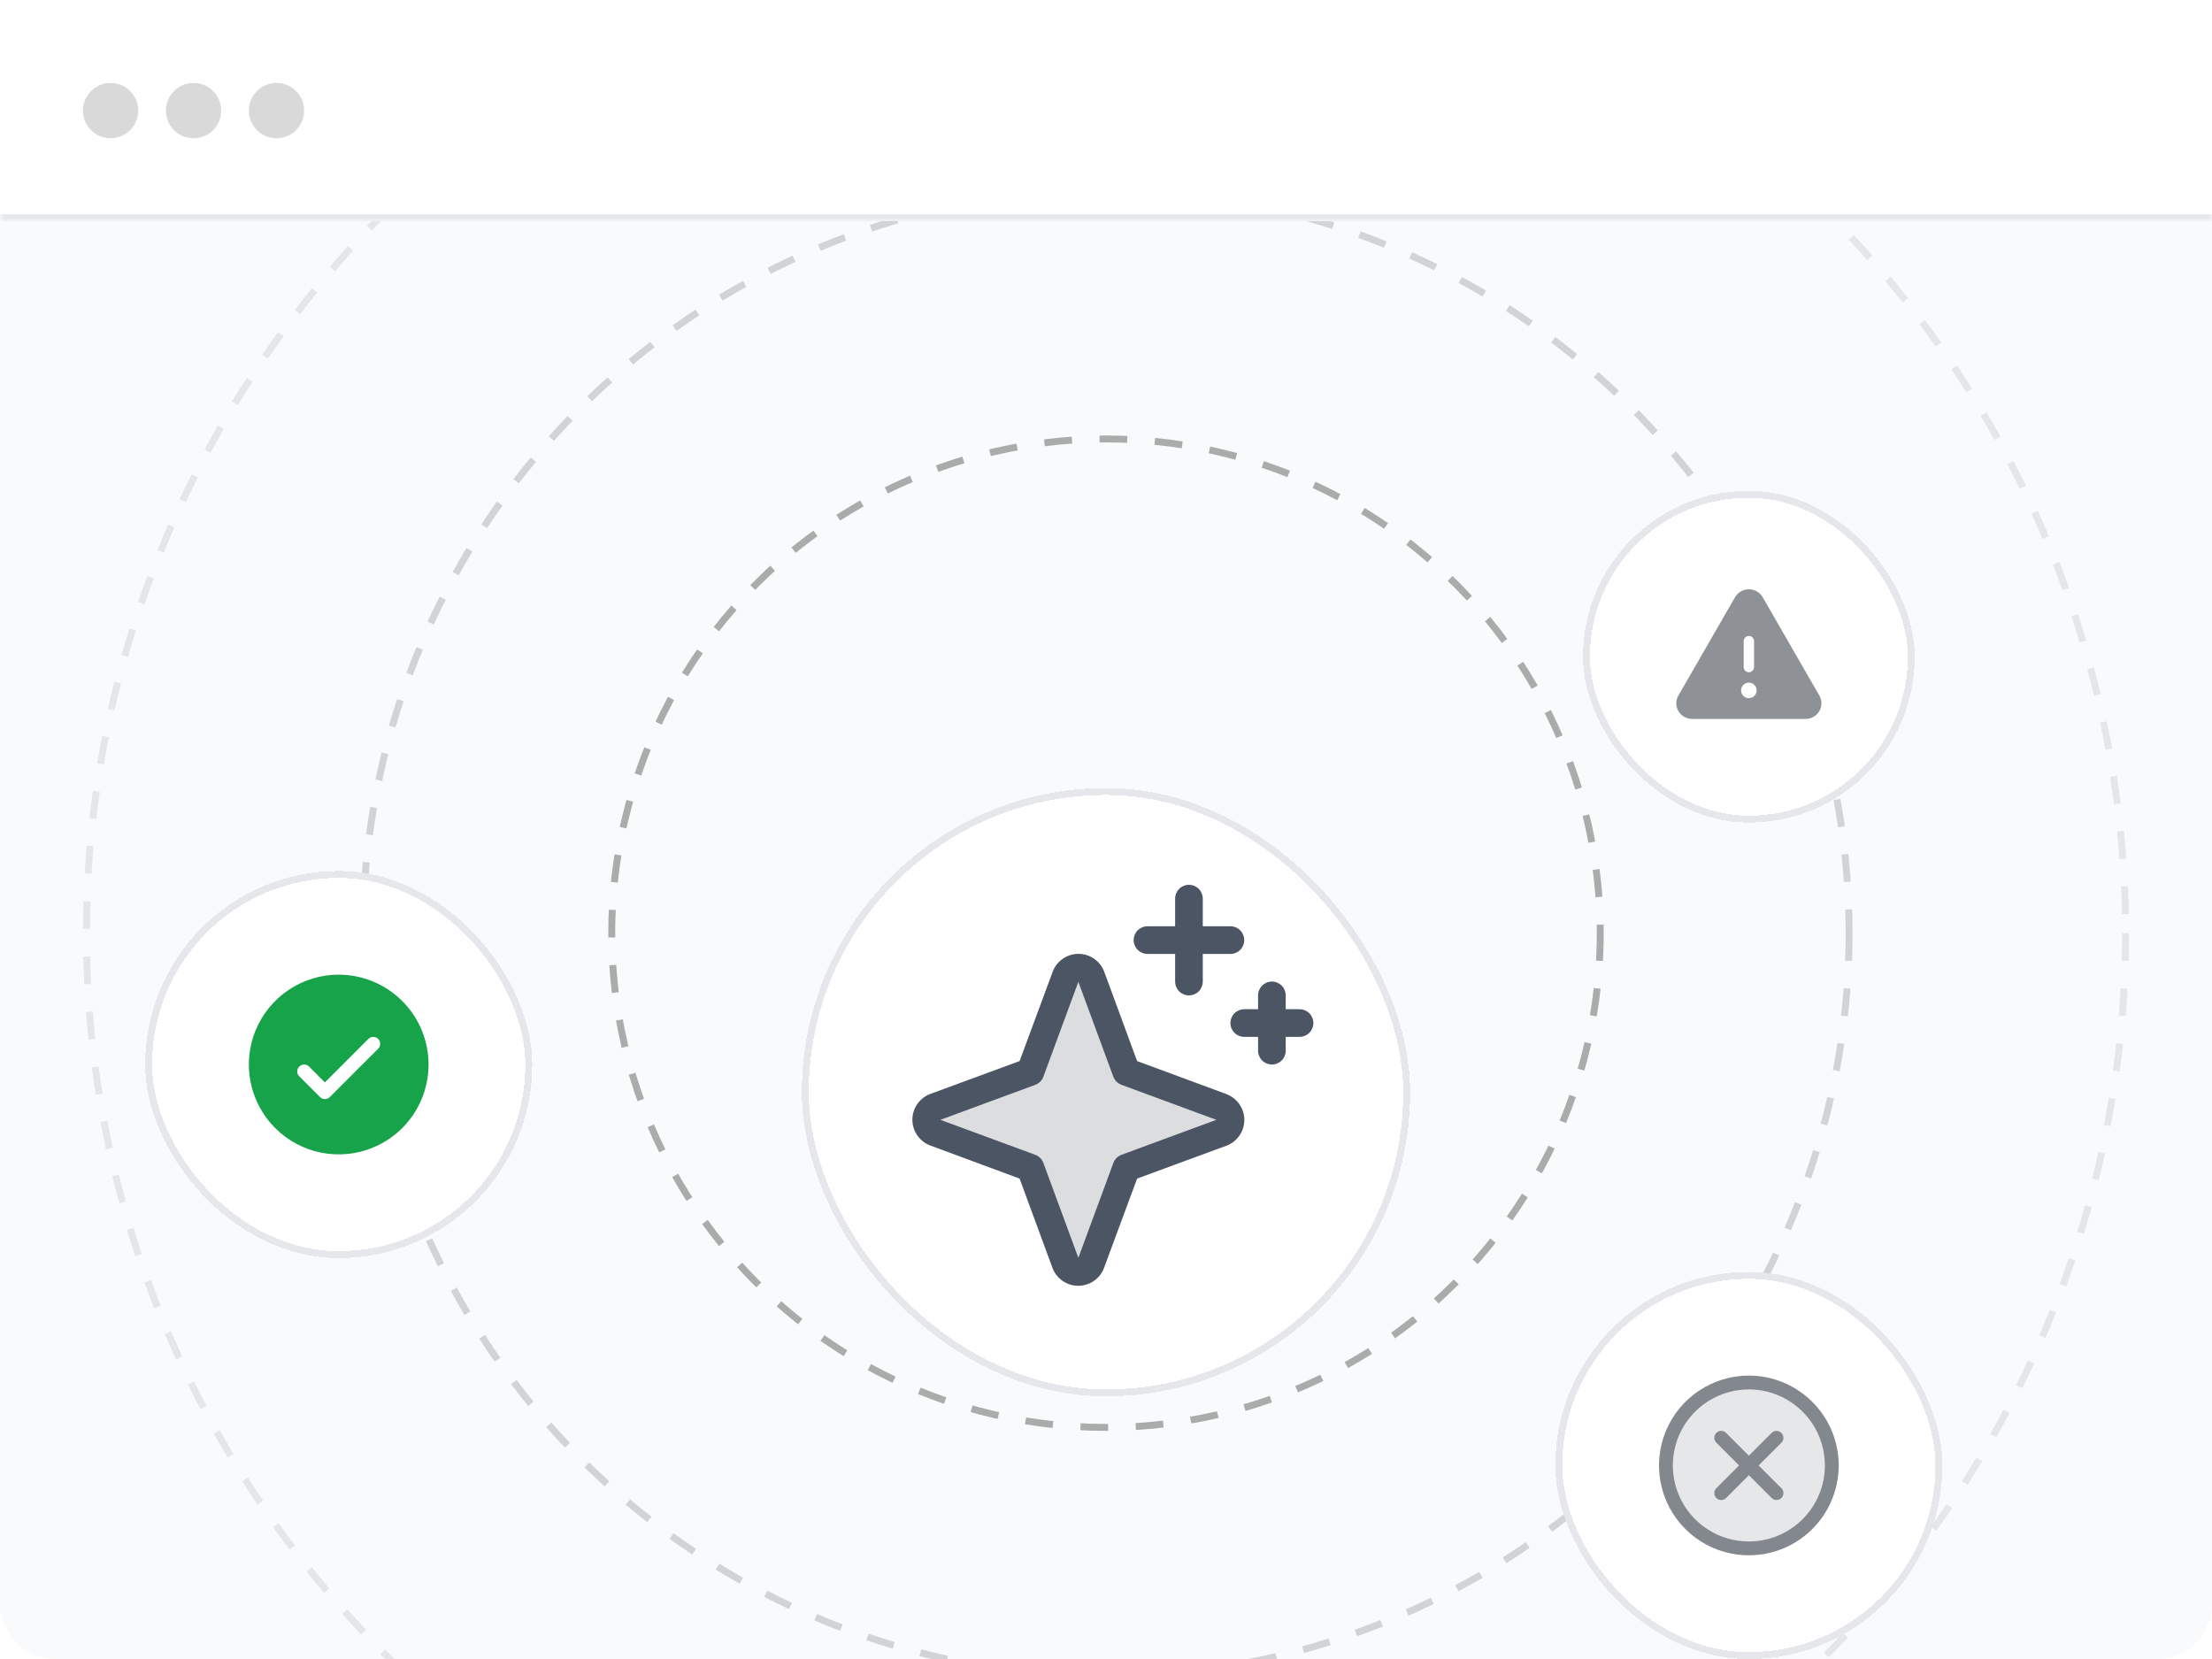 <svg width="320" height="240" viewBox="0 0 320 240" fill="none" xmlns="http://www.w3.org/2000/svg">
<rect width="320" height="240" fill="white"/>
<mask id="path-1-inside-1_1478_63" fill="white">
<path d="M0 0H320V32H0V0Z"/>
</mask>
<path d="M320 32V31H0V32V33H320V32Z" fill="#E5E7EB" mask="url(#path-1-inside-1_1478_63)"/>
<circle cx="16" cy="16" r="4" fill="#D9D9D9"/>
<circle cx="28" cy="16" r="4" fill="#D9D9D9"/>
<circle cx="40" cy="16" r="4" fill="#D9D9D9"/>
<g clip-path="url(#clip0_1478_63)">
<path d="M0 32H320V232C320 236.418 316.418 240 312 240H8C3.582 240 0 236.418 0 232V32Z" fill="#F9FAFB"/>
<circle cx="160" cy="135" r="107.5" stroke="black" stroke-opacity="0.16" stroke-dasharray="4 4"/>
<circle cx="160" cy="135" r="147.5" stroke="black" stroke-opacity="0.08" stroke-dasharray="4 4"/>
<circle cx="160" cy="135" r="71.5" stroke="black" stroke-opacity="0.32" stroke-dasharray="4 4"/>
<g filter="url(#filter0_ddddd_1478_63)">
<rect x="116" y="92" width="88" height="88" rx="44" fill="white" shape-rendering="crispEdges"/>
<rect x="116.5" y="92.5" width="87" height="87" rx="43.5" stroke="#E5E7EB" shape-rendering="crispEdges"/>
<path opacity="0.2" d="M176.704 141.858L162.932 146.933L157.857 160.705C157.717 161.085 157.463 161.413 157.131 161.644C156.799 161.876 156.404 162 155.999 162C155.595 162 155.199 161.876 154.867 161.644C154.535 161.413 154.282 161.085 154.142 160.705L149.067 146.933L135.294 141.858C134.915 141.718 134.587 141.464 134.356 141.132C134.124 140.8 134 140.405 134 140C134 139.596 134.124 139.2 134.356 138.868C134.587 138.536 134.915 138.283 135.294 138.143L149.067 133.068L154.142 119.295C154.282 118.916 154.535 118.588 154.867 118.356C155.199 118.125 155.595 118.001 155.999 118.001C156.404 118.001 156.799 118.125 157.131 118.356C157.463 118.588 157.717 118.916 157.857 119.295L162.932 133.068L176.704 138.143C177.084 138.283 177.412 138.536 177.643 138.868C177.875 139.2 177.999 139.596 177.999 140C177.999 140.405 177.875 140.8 177.643 141.132C177.412 141.464 177.084 141.718 176.704 141.858Z" fill="#4B5563"/>
<path d="M177.395 136.265L164.5 131.5L159.75 118.595C159.469 117.831 158.96 117.171 158.292 116.705C157.624 116.24 156.83 115.99 156.015 115.99C155.201 115.99 154.406 116.24 153.738 116.705C153.071 117.171 152.562 117.831 152.28 118.595L147.5 131.5L134.595 136.25C133.831 136.531 133.172 137.04 132.706 137.708C132.24 138.376 131.99 139.171 131.99 139.985C131.99 140.799 132.24 141.594 132.706 142.262C133.172 142.93 133.831 143.439 134.595 143.72L147.5 148.5L152.25 161.405C152.532 162.169 153.041 162.829 153.708 163.295C154.376 163.76 155.171 164.01 155.985 164.01C156.8 164.01 157.594 163.76 158.262 163.295C158.93 162.829 159.439 162.169 159.72 161.405L164.5 148.5L177.405 143.75C178.17 143.469 178.829 142.96 179.295 142.292C179.761 141.624 180.011 140.829 180.011 140.015C180.011 139.201 179.761 138.406 179.295 137.738C178.829 137.07 178.17 136.561 177.405 136.28L177.395 136.265ZM162.25 145.055C161.979 145.155 161.732 145.313 161.528 145.517C161.323 145.722 161.165 145.969 161.065 146.24L156 159.963L150.945 146.25C150.846 145.976 150.687 145.727 150.48 145.52C150.274 145.314 150.025 145.155 149.75 145.055L136.038 140L149.75 134.945C150.025 134.845 150.274 134.686 150.48 134.48C150.687 134.273 150.846 134.024 150.945 133.75L156 120.038L161.055 133.75C161.155 134.021 161.313 134.268 161.518 134.473C161.722 134.677 161.969 134.835 162.24 134.935L175.963 140L162.25 145.055ZM164 114C164 113.47 164.211 112.961 164.586 112.586C164.961 112.211 165.47 112 166 112H170V108C170 107.47 170.211 106.961 170.586 106.586C170.961 106.211 171.47 106 172 106C172.531 106 173.04 106.211 173.415 106.586C173.79 106.961 174 107.47 174 108V112H178C178.531 112 179.04 112.211 179.415 112.586C179.79 112.961 180 113.47 180 114C180 114.53 179.79 115.039 179.415 115.414C179.04 115.789 178.531 116 178 116H174V120C174 120.53 173.79 121.039 173.415 121.414C173.04 121.789 172.531 122 172 122C171.47 122 170.961 121.789 170.586 121.414C170.211 121.039 170 120.53 170 120V116H166C165.47 116 164.961 115.789 164.586 115.414C164.211 115.039 164 114.53 164 114ZM190 126C190 126.53 189.79 127.039 189.415 127.414C189.04 127.789 188.531 128 188 128H186V130C186 130.53 185.79 131.039 185.415 131.414C185.04 131.789 184.531 132 184 132C183.47 132 182.961 131.789 182.586 131.414C182.211 131.039 182 130.53 182 130V128H180C179.47 128 178.961 127.789 178.586 127.414C178.211 127.039 178 126.53 178 126C178 125.47 178.211 124.961 178.586 124.586C178.961 124.211 179.47 124 180 124H182V122C182 121.47 182.211 120.961 182.586 120.586C182.961 120.211 183.47 120 184 120C184.531 120 185.04 120.211 185.415 120.586C185.79 120.961 186 121.47 186 122V124H188C188.531 124 189.04 124.211 189.415 124.586C189.79 124.961 190 125.47 190 126Z" fill="#4B5563"/>
</g>
<g filter="url(#filter1_ddddd_1478_63)">
<rect x="21" y="104" width="56" height="56" rx="28" fill="white" shape-rendering="crispEdges"/>
<rect x="21.5" y="104.5" width="55" height="55" rx="27.5" stroke="#E5E7EB" shape-rendering="crispEdges"/>
<path d="M49 119C46.429 119 43.915 119.762 41.778 121.191C39.64 122.619 37.974 124.65 36.99 127.025C36.006 129.401 35.748 132.014 36.25 134.536C36.751 137.058 37.989 139.374 39.808 141.192C41.626 143.01 43.942 144.249 46.464 144.75C48.986 145.252 51.599 144.994 53.975 144.01C56.35 143.026 58.381 141.36 59.809 139.222C61.238 137.085 62 134.571 62 132C61.996 128.553 60.626 125.249 58.188 122.812C55.751 120.374 52.447 119.004 49 119ZM54.708 129.708L47.708 136.708C47.615 136.8 47.504 136.874 47.383 136.925C47.261 136.975 47.131 137.001 47 137.001C46.869 137.001 46.739 136.975 46.617 136.925C46.496 136.874 46.385 136.8 46.292 136.708L43.292 133.708C43.105 133.52 42.999 133.265 42.999 133C42.999 132.735 43.105 132.48 43.292 132.292C43.48 132.105 43.735 131.999 44 131.999C44.265 131.999 44.52 132.105 44.708 132.292L47 134.586L53.292 128.292C53.385 128.2 53.496 128.126 53.617 128.076C53.739 128.025 53.869 127.999 54 127.999C54.131 127.999 54.261 128.025 54.383 128.076C54.504 128.126 54.615 128.2 54.708 128.292C54.8 128.385 54.874 128.496 54.924 128.617C54.975 128.738 55.001 128.869 55.001 129C55.001 129.131 54.975 129.262 54.924 129.383C54.874 129.504 54.8 129.615 54.708 129.708Z" fill="#16A34A"/>
</g>
<g filter="url(#filter2_ddddd_1478_63)">
<rect x="225" y="162" width="56" height="56" rx="28" fill="white" shape-rendering="crispEdges"/>
<rect x="225.5" y="162.5" width="55" height="55" rx="27.5" stroke="#E5E7EB" shape-rendering="crispEdges"/>
<path opacity="0.2" d="M265 190C265 192.373 264.296 194.693 262.978 196.667C261.659 198.64 259.785 200.178 257.592 201.087C255.399 201.995 252.987 202.232 250.659 201.769C248.331 201.306 246.193 200.164 244.515 198.485C242.836 196.807 241.694 194.669 241.231 192.341C240.768 190.013 241.005 187.601 241.913 185.408C242.822 183.215 244.36 181.341 246.333 180.022C248.307 178.704 250.627 178 253 178C256.183 178 259.235 179.264 261.485 181.515C263.736 183.765 265 186.817 265 190Z" fill="#83878E"/>
<path d="M257.708 186.708L254.414 190L257.708 193.292C257.8 193.385 257.874 193.496 257.924 193.617C257.975 193.738 258.001 193.869 258.001 194C258.001 194.131 257.975 194.262 257.924 194.383C257.874 194.504 257.8 194.615 257.708 194.708C257.615 194.8 257.504 194.874 257.383 194.924C257.262 194.975 257.131 195.001 257 195.001C256.869 195.001 256.739 194.975 256.617 194.924C256.496 194.874 256.385 194.8 256.293 194.708L253 191.414L249.708 194.708C249.615 194.8 249.504 194.874 249.383 194.924C249.262 194.975 249.131 195.001 249 195.001C248.869 195.001 248.739 194.975 248.617 194.924C248.496 194.874 248.385 194.8 248.293 194.708C248.2 194.615 248.126 194.504 248.076 194.383C248.025 194.262 247.999 194.131 247.999 194C247.999 193.869 248.025 193.738 248.076 193.617C248.126 193.496 248.2 193.385 248.293 193.292L251.586 190L248.293 186.708C248.105 186.52 247.999 186.265 247.999 186C247.999 185.735 248.105 185.48 248.293 185.292C248.48 185.105 248.735 184.999 249 184.999C249.265 184.999 249.52 185.105 249.708 185.292L253 188.586L256.293 185.292C256.385 185.2 256.496 185.126 256.617 185.076C256.739 185.025 256.869 184.999 257 184.999C257.131 184.999 257.262 185.025 257.383 185.076C257.504 185.126 257.615 185.2 257.708 185.292C257.8 185.385 257.874 185.496 257.924 185.617C257.975 185.738 258.001 185.869 258.001 186C258.001 186.131 257.975 186.262 257.924 186.383C257.874 186.504 257.8 186.615 257.708 186.708ZM266 190C266 192.571 265.238 195.085 263.809 197.222C262.381 199.36 260.35 201.026 257.975 202.01C255.599 202.994 252.986 203.252 250.464 202.75C247.942 202.249 245.626 201.01 243.808 199.192C241.99 197.374 240.751 195.058 240.25 192.536C239.748 190.014 240.006 187.401 240.99 185.025C241.974 182.65 243.64 180.619 245.778 179.191C247.915 177.762 250.429 177 253 177C256.447 177.004 259.751 178.374 262.188 180.812C264.626 183.249 265.996 186.553 266 190ZM264 190C264 187.824 263.355 185.698 262.146 183.889C260.937 182.08 259.22 180.67 257.21 179.837C255.2 179.005 252.988 178.787 250.854 179.211C248.72 179.636 246.76 180.683 245.222 182.222C243.683 183.76 242.636 185.72 242.211 187.854C241.787 189.988 242.005 192.2 242.837 194.21C243.67 196.22 245.08 197.937 246.889 199.146C248.698 200.355 250.824 201 253 201C255.916 200.997 258.712 199.837 260.775 197.775C262.837 195.712 263.997 192.916 264 190Z" fill="#83878E"/>
</g>
<g filter="url(#filter3_ddddd_1478_63)">
<rect x="229" y="49" width="48" height="48" rx="24" fill="white" shape-rendering="crispEdges"/>
<rect x="229.5" y="49.5" width="47" height="47" rx="23.5" stroke="#E5E7EB" shape-rendering="crispEdges"/>
<path d="M263.2 78.633L255.002 64.396C254.797 64.047 254.504 63.758 254.153 63.557C253.802 63.356 253.405 63.25 253 63.25C252.596 63.25 252.198 63.356 251.847 63.557C251.496 63.758 251.204 64.047 250.999 64.396L242.8 78.633C242.603 78.971 242.499 79.355 242.499 79.745C242.499 80.136 242.603 80.52 242.8 80.857C243.003 81.208 243.294 81.499 243.646 81.7C243.998 81.901 244.397 82.004 244.802 82H261.199C261.603 82.004 262.002 81.9 262.353 81.699C262.705 81.499 262.996 81.208 263.198 80.857C263.396 80.52 263.5 80.136 263.5 79.746C263.501 79.355 263.397 78.971 263.2 78.633ZM252.25 70.75C252.25 70.551 252.329 70.36 252.47 70.22C252.611 70.079 252.801 70 253 70C253.199 70 253.39 70.079 253.531 70.22C253.671 70.36 253.75 70.551 253.75 70.75V74.5C253.75 74.699 253.671 74.89 253.531 75.03C253.39 75.171 253.199 75.25 253 75.25C252.801 75.25 252.611 75.171 252.47 75.03C252.329 74.89 252.25 74.699 252.25 74.5V70.75ZM253 79C252.778 79 252.56 78.934 252.375 78.811C252.19 78.687 252.046 78.511 251.961 78.306C251.876 78.1 251.853 77.874 251.897 77.656C251.94 77.437 252.047 77.237 252.205 77.08C252.362 76.922 252.563 76.815 252.781 76.772C252.999 76.728 253.225 76.751 253.431 76.836C253.636 76.921 253.812 77.065 253.936 77.25C254.059 77.435 254.125 77.653 254.125 77.875C254.125 78.173 254.007 78.46 253.796 78.671C253.585 78.882 253.299 79 253 79Z" fill="#8E9195"/>
</g>
</g>
<defs>
<filter id="filter0_ddddd_1478_63" x="110" y="91" width="100" height="107" filterUnits="userSpaceOnUse" color-interpolation-filters="sRGB">
<feFlood flood-opacity="0" result="BackgroundImageFix"/>
<feColorMatrix in="SourceAlpha" type="matrix" values="0 0 0 0 0 0 0 0 0 0 0 0 0 0 0 0 0 0 127 0" result="hardAlpha"/>
<feMorphology radius="6" operator="erode" in="SourceAlpha" result="effect1_dropShadow_1478_63"/>
<feOffset dy="12"/>
<feGaussianBlur stdDeviation="6"/>
<feComposite in2="hardAlpha" operator="out"/>
<feColorMatrix type="matrix" values="0 0 0 0 0 0 0 0 0 0 0 0 0 0 0 0 0 0 0.04 0"/>
<feBlend mode="normal" in2="BackgroundImageFix" result="effect1_dropShadow_1478_63"/>
<feColorMatrix in="SourceAlpha" type="matrix" values="0 0 0 0 0 0 0 0 0 0 0 0 0 0 0 0 0 0 127 0" result="hardAlpha"/>
<feMorphology radius="3" operator="erode" in="SourceAlpha" result="effect2_dropShadow_1478_63"/>
<feOffset dy="6"/>
<feGaussianBlur stdDeviation="3"/>
<feComposite in2="hardAlpha" operator="out"/>
<feColorMatrix type="matrix" values="0 0 0 0 0 0 0 0 0 0 0 0 0 0 0 0 0 0 0.04 0"/>
<feBlend mode="normal" in2="effect1_dropShadow_1478_63" result="effect2_dropShadow_1478_63"/>
<feColorMatrix in="SourceAlpha" type="matrix" values="0 0 0 0 0 0 0 0 0 0 0 0 0 0 0 0 0 0 127 0" result="hardAlpha"/>
<feMorphology radius="1.5" operator="erode" in="SourceAlpha" result="effect3_dropShadow_1478_63"/>
<feOffset dy="3"/>
<feGaussianBlur stdDeviation="1.5"/>
<feComposite in2="hardAlpha" operator="out"/>
<feColorMatrix type="matrix" values="0 0 0 0 0 0 0 0 0 0 0 0 0 0 0 0 0 0 0.04 0"/>
<feBlend mode="normal" in2="effect2_dropShadow_1478_63" result="effect3_dropShadow_1478_63"/>
<feColorMatrix in="SourceAlpha" type="matrix" values="0 0 0 0 0 0 0 0 0 0 0 0 0 0 0 0 0 0 127 0" result="hardAlpha"/>
<feMorphology radius="0.5" operator="erode" in="SourceAlpha" result="effect4_dropShadow_1478_63"/>
<feOffset dy="1"/>
<feGaussianBlur stdDeviation="0.5"/>
<feComposite in2="hardAlpha" operator="out"/>
<feColorMatrix type="matrix" values="0 0 0 0 0 0 0 0 0 0 0 0 0 0 0 0 0 0 0.04 0"/>
<feBlend mode="normal" in2="effect3_dropShadow_1478_63" result="effect4_dropShadow_1478_63"/>
<feColorMatrix in="SourceAlpha" type="matrix" values="0 0 0 0 0 0 0 0 0 0 0 0 0 0 0 0 0 0 127 0" result="hardAlpha"/>
<feMorphology radius="1" operator="dilate" in="SourceAlpha" result="effect5_dropShadow_1478_63"/>
<feOffset/>
<feComposite in2="hardAlpha" operator="out"/>
<feColorMatrix type="matrix" values="0 0 0 0 0 0 0 0 0 0 0 0 0 0 0 0 0 0 0.11 0"/>
<feBlend mode="normal" in2="effect4_dropShadow_1478_63" result="effect5_dropShadow_1478_63"/>
<feBlend mode="normal" in="SourceGraphic" in2="effect5_dropShadow_1478_63" result="shape"/>
</filter>
<filter id="filter1_ddddd_1478_63" x="15" y="103" width="68" height="75" filterUnits="userSpaceOnUse" color-interpolation-filters="sRGB">
<feFlood flood-opacity="0" result="BackgroundImageFix"/>
<feColorMatrix in="SourceAlpha" type="matrix" values="0 0 0 0 0 0 0 0 0 0 0 0 0 0 0 0 0 0 127 0" result="hardAlpha"/>
<feMorphology radius="6" operator="erode" in="SourceAlpha" result="effect1_dropShadow_1478_63"/>
<feOffset dy="12"/>
<feGaussianBlur stdDeviation="6"/>
<feComposite in2="hardAlpha" operator="out"/>
<feColorMatrix type="matrix" values="0 0 0 0 0 0 0 0 0 0 0 0 0 0 0 0 0 0 0.04 0"/>
<feBlend mode="normal" in2="BackgroundImageFix" result="effect1_dropShadow_1478_63"/>
<feColorMatrix in="SourceAlpha" type="matrix" values="0 0 0 0 0 0 0 0 0 0 0 0 0 0 0 0 0 0 127 0" result="hardAlpha"/>
<feMorphology radius="3" operator="erode" in="SourceAlpha" result="effect2_dropShadow_1478_63"/>
<feOffset dy="6"/>
<feGaussianBlur stdDeviation="3"/>
<feComposite in2="hardAlpha" operator="out"/>
<feColorMatrix type="matrix" values="0 0 0 0 0 0 0 0 0 0 0 0 0 0 0 0 0 0 0.04 0"/>
<feBlend mode="normal" in2="effect1_dropShadow_1478_63" result="effect2_dropShadow_1478_63"/>
<feColorMatrix in="SourceAlpha" type="matrix" values="0 0 0 0 0 0 0 0 0 0 0 0 0 0 0 0 0 0 127 0" result="hardAlpha"/>
<feMorphology radius="1.5" operator="erode" in="SourceAlpha" result="effect3_dropShadow_1478_63"/>
<feOffset dy="3"/>
<feGaussianBlur stdDeviation="1.5"/>
<feComposite in2="hardAlpha" operator="out"/>
<feColorMatrix type="matrix" values="0 0 0 0 0 0 0 0 0 0 0 0 0 0 0 0 0 0 0.04 0"/>
<feBlend mode="normal" in2="effect2_dropShadow_1478_63" result="effect3_dropShadow_1478_63"/>
<feColorMatrix in="SourceAlpha" type="matrix" values="0 0 0 0 0 0 0 0 0 0 0 0 0 0 0 0 0 0 127 0" result="hardAlpha"/>
<feMorphology radius="0.5" operator="erode" in="SourceAlpha" result="effect4_dropShadow_1478_63"/>
<feOffset dy="1"/>
<feGaussianBlur stdDeviation="0.5"/>
<feComposite in2="hardAlpha" operator="out"/>
<feColorMatrix type="matrix" values="0 0 0 0 0 0 0 0 0 0 0 0 0 0 0 0 0 0 0.04 0"/>
<feBlend mode="normal" in2="effect3_dropShadow_1478_63" result="effect4_dropShadow_1478_63"/>
<feColorMatrix in="SourceAlpha" type="matrix" values="0 0 0 0 0 0 0 0 0 0 0 0 0 0 0 0 0 0 127 0" result="hardAlpha"/>
<feMorphology radius="1" operator="dilate" in="SourceAlpha" result="effect5_dropShadow_1478_63"/>
<feOffset/>
<feComposite in2="hardAlpha" operator="out"/>
<feColorMatrix type="matrix" values="0 0 0 0 0 0 0 0 0 0 0 0 0 0 0 0 0 0 0.11 0"/>
<feBlend mode="normal" in2="effect4_dropShadow_1478_63" result="effect5_dropShadow_1478_63"/>
<feBlend mode="normal" in="SourceGraphic" in2="effect5_dropShadow_1478_63" result="shape"/>
</filter>
<filter id="filter2_ddddd_1478_63" x="219" y="161" width="68" height="75" filterUnits="userSpaceOnUse" color-interpolation-filters="sRGB">
<feFlood flood-opacity="0" result="BackgroundImageFix"/>
<feColorMatrix in="SourceAlpha" type="matrix" values="0 0 0 0 0 0 0 0 0 0 0 0 0 0 0 0 0 0 127 0" result="hardAlpha"/>
<feMorphology radius="6" operator="erode" in="SourceAlpha" result="effect1_dropShadow_1478_63"/>
<feOffset dy="12"/>
<feGaussianBlur stdDeviation="6"/>
<feComposite in2="hardAlpha" operator="out"/>
<feColorMatrix type="matrix" values="0 0 0 0 0 0 0 0 0 0 0 0 0 0 0 0 0 0 0.04 0"/>
<feBlend mode="normal" in2="BackgroundImageFix" result="effect1_dropShadow_1478_63"/>
<feColorMatrix in="SourceAlpha" type="matrix" values="0 0 0 0 0 0 0 0 0 0 0 0 0 0 0 0 0 0 127 0" result="hardAlpha"/>
<feMorphology radius="3" operator="erode" in="SourceAlpha" result="effect2_dropShadow_1478_63"/>
<feOffset dy="6"/>
<feGaussianBlur stdDeviation="3"/>
<feComposite in2="hardAlpha" operator="out"/>
<feColorMatrix type="matrix" values="0 0 0 0 0 0 0 0 0 0 0 0 0 0 0 0 0 0 0.04 0"/>
<feBlend mode="normal" in2="effect1_dropShadow_1478_63" result="effect2_dropShadow_1478_63"/>
<feColorMatrix in="SourceAlpha" type="matrix" values="0 0 0 0 0 0 0 0 0 0 0 0 0 0 0 0 0 0 127 0" result="hardAlpha"/>
<feMorphology radius="1.5" operator="erode" in="SourceAlpha" result="effect3_dropShadow_1478_63"/>
<feOffset dy="3"/>
<feGaussianBlur stdDeviation="1.5"/>
<feComposite in2="hardAlpha" operator="out"/>
<feColorMatrix type="matrix" values="0 0 0 0 0 0 0 0 0 0 0 0 0 0 0 0 0 0 0.04 0"/>
<feBlend mode="normal" in2="effect2_dropShadow_1478_63" result="effect3_dropShadow_1478_63"/>
<feColorMatrix in="SourceAlpha" type="matrix" values="0 0 0 0 0 0 0 0 0 0 0 0 0 0 0 0 0 0 127 0" result="hardAlpha"/>
<feMorphology radius="0.5" operator="erode" in="SourceAlpha" result="effect4_dropShadow_1478_63"/>
<feOffset dy="1"/>
<feGaussianBlur stdDeviation="0.5"/>
<feComposite in2="hardAlpha" operator="out"/>
<feColorMatrix type="matrix" values="0 0 0 0 0 0 0 0 0 0 0 0 0 0 0 0 0 0 0.04 0"/>
<feBlend mode="normal" in2="effect3_dropShadow_1478_63" result="effect4_dropShadow_1478_63"/>
<feColorMatrix in="SourceAlpha" type="matrix" values="0 0 0 0 0 0 0 0 0 0 0 0 0 0 0 0 0 0 127 0" result="hardAlpha"/>
<feMorphology radius="1" operator="dilate" in="SourceAlpha" result="effect5_dropShadow_1478_63"/>
<feOffset/>
<feComposite in2="hardAlpha" operator="out"/>
<feColorMatrix type="matrix" values="0 0 0 0 0 0 0 0 0 0 0 0 0 0 0 0 0 0 0.11 0"/>
<feBlend mode="normal" in2="effect4_dropShadow_1478_63" result="effect5_dropShadow_1478_63"/>
<feBlend mode="normal" in="SourceGraphic" in2="effect5_dropShadow_1478_63" result="shape"/>
</filter>
<filter id="filter3_ddddd_1478_63" x="223" y="48" width="60" height="67" filterUnits="userSpaceOnUse" color-interpolation-filters="sRGB">
<feFlood flood-opacity="0" result="BackgroundImageFix"/>
<feColorMatrix in="SourceAlpha" type="matrix" values="0 0 0 0 0 0 0 0 0 0 0 0 0 0 0 0 0 0 127 0" result="hardAlpha"/>
<feMorphology radius="6" operator="erode" in="SourceAlpha" result="effect1_dropShadow_1478_63"/>
<feOffset dy="12"/>
<feGaussianBlur stdDeviation="6"/>
<feComposite in2="hardAlpha" operator="out"/>
<feColorMatrix type="matrix" values="0 0 0 0 0 0 0 0 0 0 0 0 0 0 0 0 0 0 0.04 0"/>
<feBlend mode="normal" in2="BackgroundImageFix" result="effect1_dropShadow_1478_63"/>
<feColorMatrix in="SourceAlpha" type="matrix" values="0 0 0 0 0 0 0 0 0 0 0 0 0 0 0 0 0 0 127 0" result="hardAlpha"/>
<feMorphology radius="3" operator="erode" in="SourceAlpha" result="effect2_dropShadow_1478_63"/>
<feOffset dy="6"/>
<feGaussianBlur stdDeviation="3"/>
<feComposite in2="hardAlpha" operator="out"/>
<feColorMatrix type="matrix" values="0 0 0 0 0 0 0 0 0 0 0 0 0 0 0 0 0 0 0.04 0"/>
<feBlend mode="normal" in2="effect1_dropShadow_1478_63" result="effect2_dropShadow_1478_63"/>
<feColorMatrix in="SourceAlpha" type="matrix" values="0 0 0 0 0 0 0 0 0 0 0 0 0 0 0 0 0 0 127 0" result="hardAlpha"/>
<feMorphology radius="1.5" operator="erode" in="SourceAlpha" result="effect3_dropShadow_1478_63"/>
<feOffset dy="3"/>
<feGaussianBlur stdDeviation="1.5"/>
<feComposite in2="hardAlpha" operator="out"/>
<feColorMatrix type="matrix" values="0 0 0 0 0 0 0 0 0 0 0 0 0 0 0 0 0 0 0.04 0"/>
<feBlend mode="normal" in2="effect2_dropShadow_1478_63" result="effect3_dropShadow_1478_63"/>
<feColorMatrix in="SourceAlpha" type="matrix" values="0 0 0 0 0 0 0 0 0 0 0 0 0 0 0 0 0 0 127 0" result="hardAlpha"/>
<feMorphology radius="0.5" operator="erode" in="SourceAlpha" result="effect4_dropShadow_1478_63"/>
<feOffset dy="1"/>
<feGaussianBlur stdDeviation="0.5"/>
<feComposite in2="hardAlpha" operator="out"/>
<feColorMatrix type="matrix" values="0 0 0 0 0 0 0 0 0 0 0 0 0 0 0 0 0 0 0.04 0"/>
<feBlend mode="normal" in2="effect3_dropShadow_1478_63" result="effect4_dropShadow_1478_63"/>
<feColorMatrix in="SourceAlpha" type="matrix" values="0 0 0 0 0 0 0 0 0 0 0 0 0 0 0 0 0 0 127 0" result="hardAlpha"/>
<feMorphology radius="1" operator="dilate" in="SourceAlpha" result="effect5_dropShadow_1478_63"/>
<feOffset/>
<feComposite in2="hardAlpha" operator="out"/>
<feColorMatrix type="matrix" values="0 0 0 0 0 0 0 0 0 0 0 0 0 0 0 0 0 0 0.11 0"/>
<feBlend mode="normal" in2="effect4_dropShadow_1478_63" result="effect5_dropShadow_1478_63"/>
<feBlend mode="normal" in="SourceGraphic" in2="effect5_dropShadow_1478_63" result="shape"/>
</filter>
<clipPath id="clip0_1478_63">
<path d="M0 32H320V232C320 236.418 316.418 240 312 240H8C3.582 240 0 236.418 0 232V32Z" fill="white"/>
</clipPath>
</defs>
</svg>
